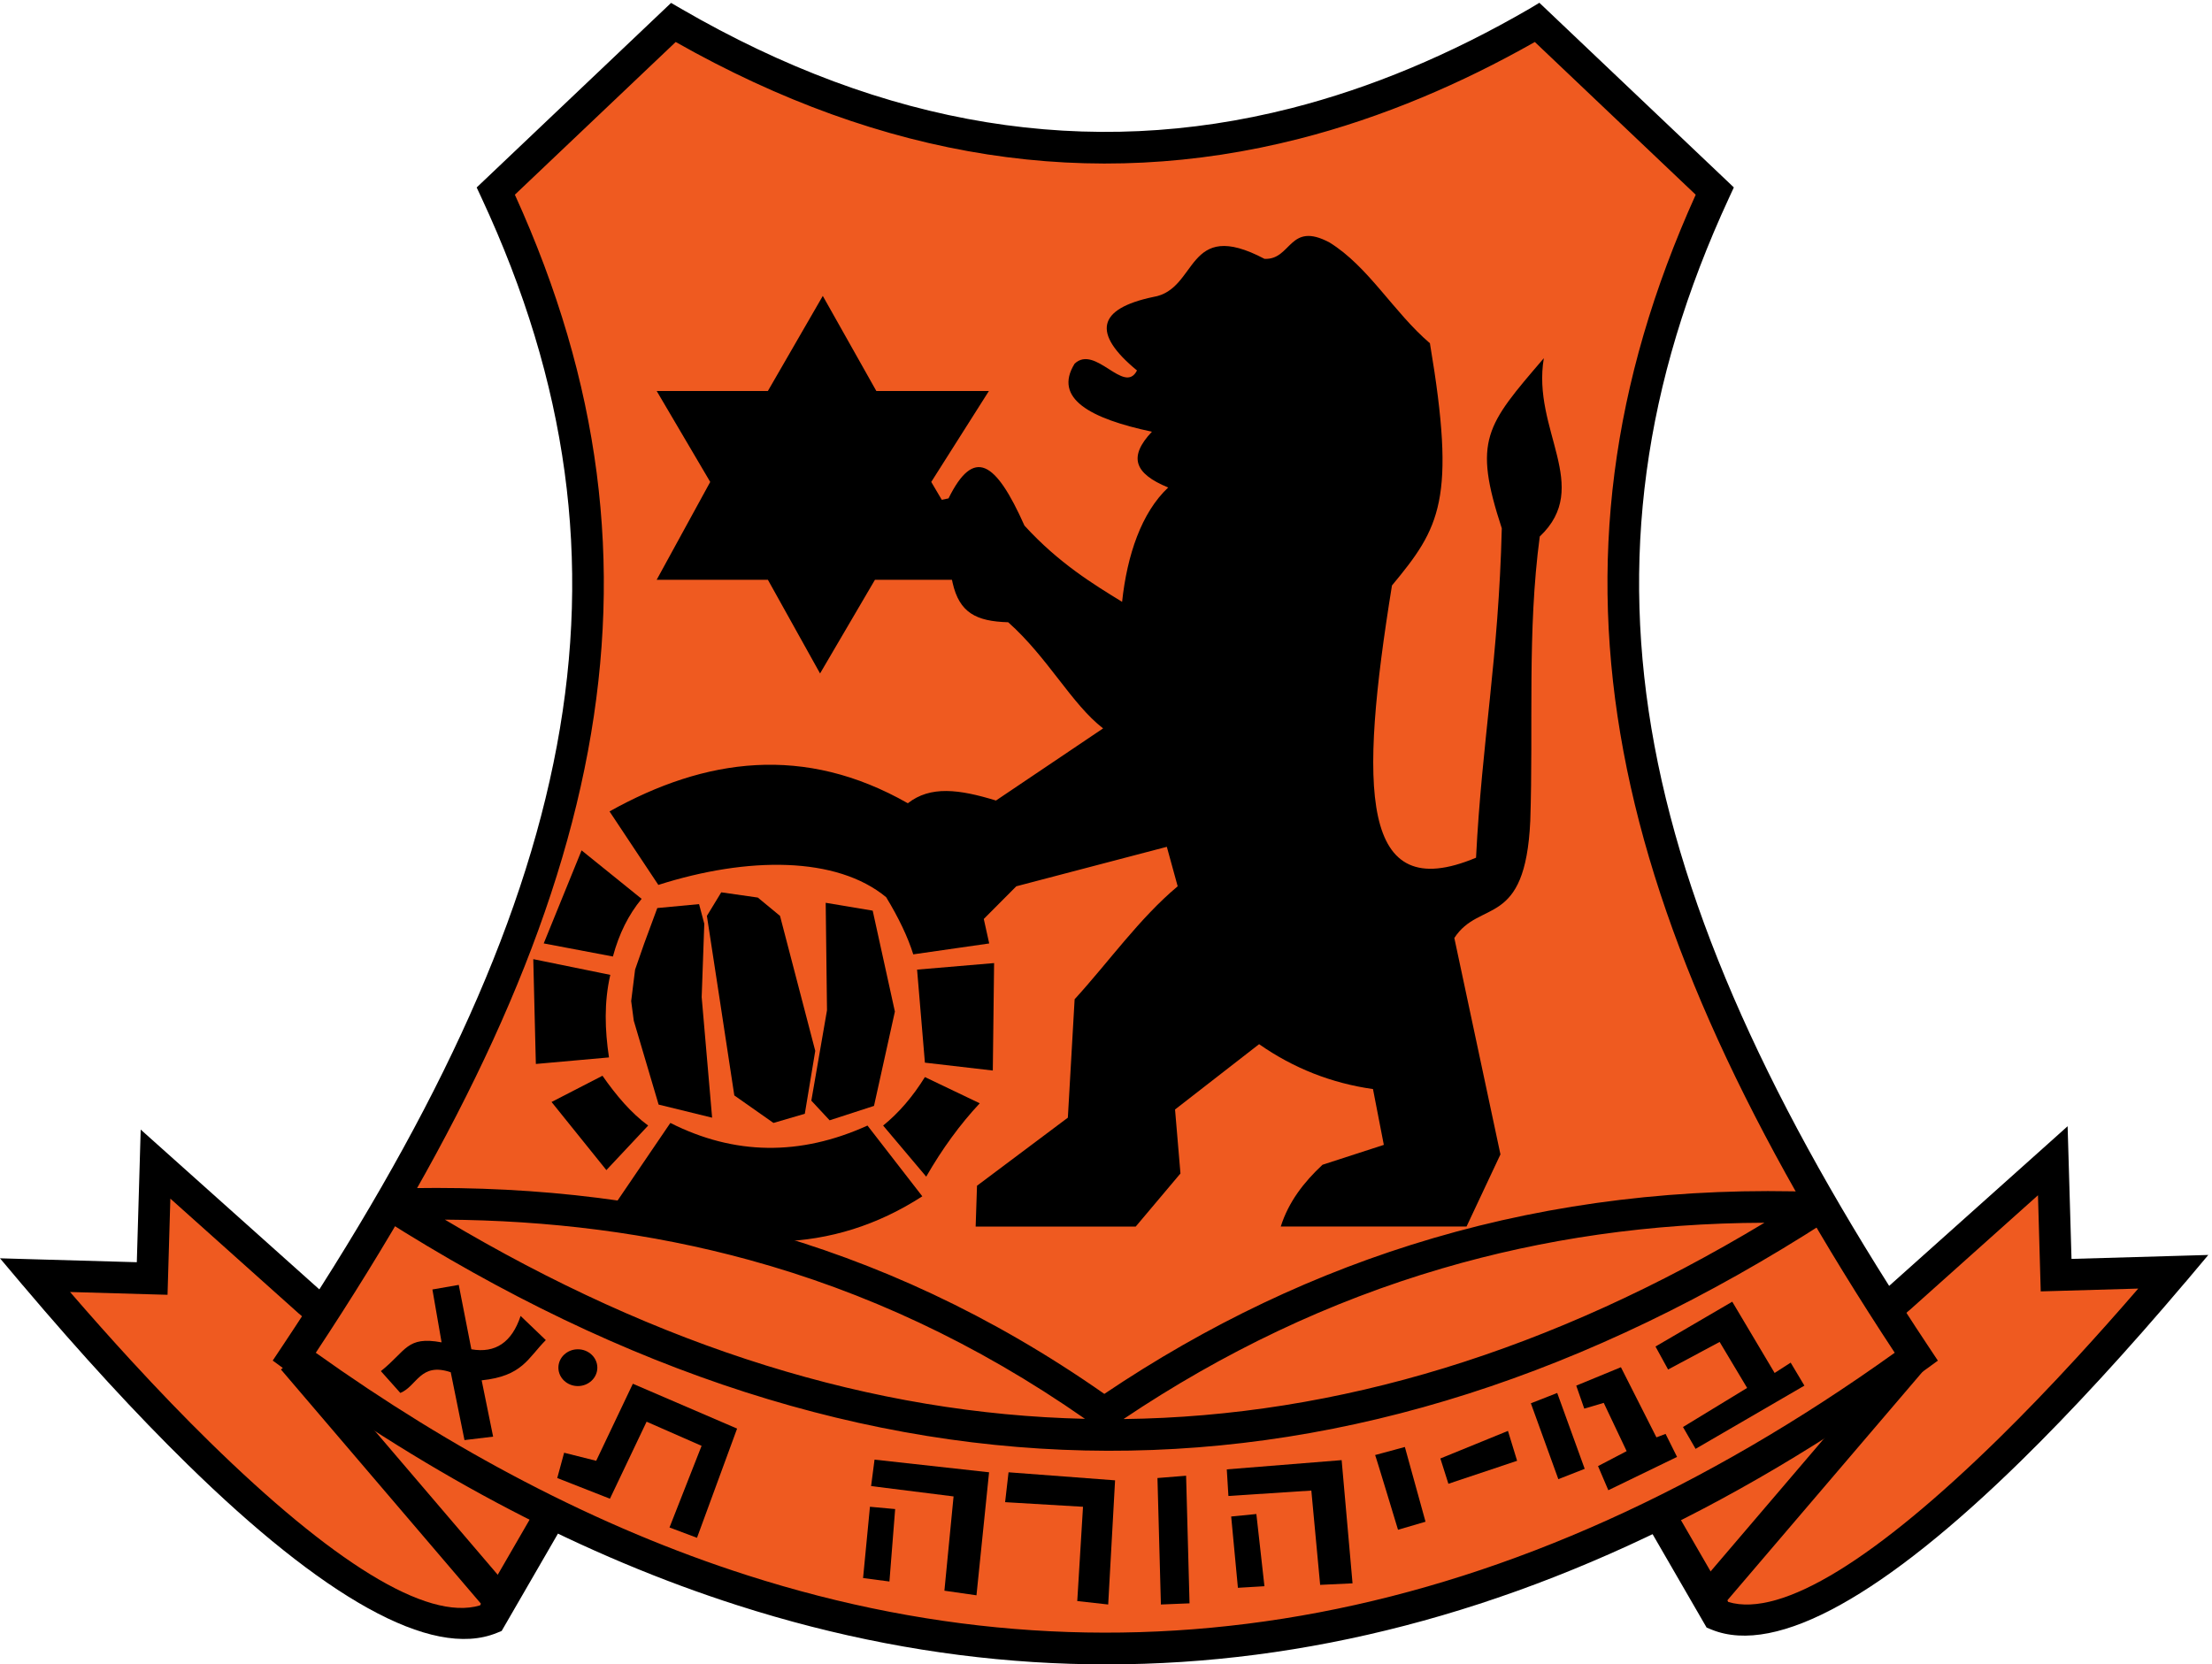 <?xml version="1.0" encoding="utf-8"?>
<!-- Generator: Adobe Illustrator 15.1.0, SVG Export Plug-In . SVG Version: 6.00 Build 0)  -->
<!DOCTYPE svg PUBLIC "-//W3C//DTD SVG 1.1//EN" "http://www.w3.org/Graphics/SVG/1.1/DTD/svg11.dtd">
<svg version="1.1" id="Layer_1" xmlns:x="http://ns.adobe.com/Extensibility/1.0/" xmlns:i="http://ns.adobe.com/AdobeIllustrator/10.0/" xmlns:graph="http://ns.adobe.com/Graphs/1.0/"
	 xmlns="http://www.w3.org/2000/svg" xmlns:xlink="http://www.w3.org/1999/xlink" x="0px" y="0px" width="375.553px"
	 height="282.632px" viewBox="0 -150.368 375.553 282.632" enable-background="new 0 -150.368 375.553 282.632"
	 xml:space="preserve">
<path fill="#EF5A20" d="M52.582,70.733L26.404,47.315l-0.57,19.421L5.916,66.165c35.191,41.561,63.458,63.941,77.402,58.276
	l10.243-17.712L52.582,70.733L52.582,70.733z"/>
<path d="M50.791,72.74L28.922,53.171L28.523,66.81l-0.08,2.692l-2.679-0.075l-13.873-0.4c3.528,4.079,6.984,7.963,10.359,11.634
	c4.623,5.029,9.071,9.642,13.322,13.808c20.691,20.283,36.819,30.507,45.925,27.775l8.646-14.95L50.825,72.755L50.791,72.74
	L50.791,72.74z M28.198,45.304l26.181,23.425l-0.009,0.013l40.954,35.971l1.655,1.458l-1.101,1.902l-10.244,17.712l-0.461,0.798
	l-0.849,0.347c-11.135,4.521-29.58-6.171-52.509-28.646c-4.354-4.267-8.865-8.935-13.51-13.991
	C13.649,79.225,8.834,73.755,3.878,67.9h-0.01l-0.006-0.011L0,63.306l5.988,0.173l17.24,0.492l0.491-16.737l0.167-5.788
	L28.198,45.304L28.198,45.304z"/>
<polygon points="81.85,122.185 47.701,82.19 51.773,78.707 85.919,118.702 "/>
<path fill="#EF5A20" d="M322.346,70.165l26.179-23.423l0.571,19.423l19.917-0.573c-35.192,41.562-63.458,63.943-77.4,58.275
	l-10.245-17.713L322.346,70.165L322.346,70.165z"/>
<path d="M320.55,68.161l26.18-23.421l4.31-3.862l0.171,5.79l0.49,16.739l17.237-0.496l5.989-0.175l-3.86,4.591l-0.009,0.009h-0.008
	c-4.954,5.85-9.771,11.323-14.43,16.388c-4.646,5.054-9.155,9.73-13.51,13.997c-22.927,22.474-41.377,33.167-52.506,28.642
	l-0.85-0.346l-0.463-0.796l-10.242-17.712l-1.105-1.904l1.651-1.456l40.954-35.975V68.161L320.55,68.161z M346.008,52.6
	l-21.87,19.566l-0.035,0.015l-39.319,34.535l8.646,14.95c9.108,2.729,25.235-7.492,45.925-27.771
	c4.245-4.167,8.695-8.779,13.316-13.809c3.375-3.677,6.833-7.554,10.36-11.638l-13.873,0.4l-2.682,0.075l-0.077-2.69L346.008,52.6
	L346.008,52.6z"/>
<polygon points="289.009,118.132 323.154,78.135 327.225,81.617 293.077,121.61 "/>
<path fill="#EF5A20" d="M114.324-146.552l-30.147,28.627C114.047-53.818,100.39,4.461,49.956,80.021
	c89.571,64.918,183.078,67.201,275.394,0c-50.245-75.56-63.903-133.839-34.221-197.947l-30.147-28.627
	C212.097-118.197,163.209-118.197,114.324-146.552L114.324-146.552z"/>
<path d="M114.721-143.238l-27.306,25.931c14.52,31.946,18.382,62.535,12.398,94.554c-5.941,31.787-21.608,64.901-46.199,102.1
	c11.755,8.387,23.58,15.685,35.46,21.874c12.57,6.555,25.172,11.869,37.795,15.908c64.236,20.592,129.781,8.805,194.818-37.787
	c-24.491-37.195-40.112-70.303-46.054-102.095c-5.983-32.015-2.167-62.602,12.265-94.547l-27.314-25.938
	c-6.369,3.61-12.737,6.744-19.108,9.402c-6.979,2.915-13.941,5.259-20.9,7.034C185.259-117.788,149.974-123.267,114.721-143.238
	L114.721-143.238z M82.331-119.865l30.147-28.627l1.457-1.383l1.734,1.008c34.562,20.045,69.092,25.67,103.586,16.866
	c6.733-1.719,13.458-3.979,20.166-6.783c6.742-2.813,13.479-6.175,20.221-10.083l0,0l1.713-1.029l1.479,1.404l30.147,28.627
	l1.39,1.323l-0.805,1.742c-14.596,31.527-18.541,61.602-12.666,93.064c5.912,31.646,21.756,64.791,46.688,102.278l1.425,2.142
	l-2.077,1.509c-67.191,48.916-135.068,61.396-201.703,40.045c-12.962-4.151-25.846-9.576-38.635-16.243
	c-12.788-6.667-25.519-14.598-38.172-23.765l0.002-0.002c-0.016-0.013-0.032-0.027-0.058-0.044l-2.067-1.513l1.427-2.137
	C72.747,41.054,88.631,7.913,94.546-23.737c5.879-31.452,1.887-61.524-12.804-93.054l-0.813-1.744L82.331-119.865L82.331-119.865z
	 M48.375,82.181L48.375,82.181c0.012,0.009,0.037,0.029,0.057,0.046l0.002-0.004C48.401,82.196,48.384,82.185,48.375,82.181
	L48.375,82.181z M51.539,77.865C51.511,77.842,51.499,77.836,51.539,77.865L51.539,77.865L51.539,77.865z M48.375,82.181
	C48.362,82.173,48.364,82.173,48.375,82.181L48.375,82.181L48.375,82.181z"/>
<path d="M75.53,56.74c36.417,21.725,72.642,33.004,108.674,33.825c-18.554-12.95-37.56-21.636-56.917-26.957
	C110.299,58.942,93.021,56.857,75.53,56.74L75.53,56.74z M188.033,95.988c-40.935-0.097-82.014-13.284-123.238-39.554l1.364-4.95
	c21.143-0.667,42.021,1.306,62.534,6.948c19.997,5.498,39.63,14.479,58.8,27.9c17.412-11.721,35.988-20.631,55.845-26.45
	c20.454-5.996,42.229-8.704,65.443-7.825l1.354,4.94C269.658,83.084,228.959,96.086,188.033,95.988L188.033,95.988z M190.749,90.602
	c36.401-0.448,72.672-11.554,108.815-33.333c-19.298,0.056-37.51,2.708-54.718,7.754C225.638,70.65,207.641,79.267,190.749,90.602
	L190.749,90.602z"/>
<polygon points="111.492,-83.974 120.581,-68.53 111.492,-51.918 130.371,-51.918 139.229,-36.008 148.551,-51.918 167.896,-51.918 
	158.106,-68.53 167.896,-83.974 148.784,-83.974 139.694,-100.119 130.371,-83.974 "/>
<path d="M214.684-106.415c4.603,0.233,4.145-6.469,11.051-2.771c6.604,4.083,10.896,11.865,17.035,17.104
	c4.489,26.661,1.727,31.281-6.444,41.138c-5.608,34.71-5.454,54.51,14.275,46.223c0.996-19.798,3.833-33.821,4.371-55.931
	c-4.915-15.023-2.69-17.415,7.139-28.889c-2.072,12.173,8.288,21.802-0.691,30.277c-2.147,16.1-1.072,32.202-1.61,48.299
	c-0.846,18.413-8.596,13.25-12.894,19.879l7.829,36.746l-5.756,12.25h-31.542c1.327-4.191,3.921-7.537,7.09-10.491l10.408-3.375
	l-1.84-9.475c-7.061-1.004-13.504-3.544-19.335-7.625l-14.272,11.092l0.92,10.864l-7.596,9.017h-27.176l0.23-6.933L181.3,39.424
	l1.15-20.108c5.834-6.392,10.974-13.712,17.496-19.183l-1.842-6.702l-25.554,6.702l-5.524,5.55l0.922,4.158l-12.892,1.85
	c-0.922-2.929-2.453-6.165-4.606-9.708c-8.401-6.938-23.44-6.938-38.677-2.083l-8.288-12.481
	c16.326-9.121,33.094-11.377,50.647-1.385c3.837-3.006,8.674-2.387,14.965-0.464l18.187-12.248
	c-5.372-4.158-9.361-12.019-16.113-18.025c-5.448-0.154-8.287-1.621-9.439-6.704l-2.897-13.875l2.206-0.454
	c4.299-8.706,7.98-6.396,12.893,4.623c5.832,6.402,11.819,10.019,16.576,12.943c0.847-7.937,3.301-15.177,7.829-19.414
	c-5.833-2.39-6.754-5.242-2.765-9.475c-10.457-2.217-16.788-5.646-13.123-11.556c3.531-3.314,8.442,5.39,10.588,1.156
	c-7.672-6.319-6.75-10.481,2.765-12.483C203.479-101.176,201.253-113.503,214.684-106.415L214.684-106.415z"/>
<path d="M93.643,36.761l8.644-4.454c2.328,3.339,4.838,6.304,7.757,8.458l-7.092,7.563L93.643,36.761L93.643,36.761z"/>
<path d="M90.981,30.304l12.412-1.11c-0.701-4.668-0.852-9.341,0.222-14.017l-13.075-2.67C90.54,12.505,90.981,30.753,90.981,30.304
	L90.981,30.304z"/>
<path d="M104.059,12.059c1.033-3.854,2.66-7.121,4.877-9.792L98.741-5.964L92.313,9.834L104.059,12.059L104.059,12.059z"/>
<path d="M113.813,40.319c10.858,5.488,22.014,5.638,33.468,0.446l9.308,12.013c-15.147,9.792-32.436,10.165-52.308,1.558
	L113.813,40.319L113.813,40.319z"/>
<path d="M149.938,40.765l7.314,8.675c2.733-4.752,5.763-8.9,9.089-12.458l-9.311-4.452
	C154.963,35.869,152.596,38.615,149.938,40.765L149.938,40.765z"/>
<polygon points="155.702,14.284 168.778,13.174 168.559,31.419 157.031,30.082 "/>
<polygon points="119.574,6.496 118.687,3.161 111.596,3.828 109.377,9.836 107.826,14.284 107.161,19.626 107.604,22.965 
	111.818,37.202 120.903,39.427 119.131,18.957 "/>
<polygon points="120.018,5.161 122.454,1.159 128.663,2.049 132.431,5.161 138.414,28.08 136.641,38.761 131.321,40.319 
	124.671,35.648 122.232,19.626 "/>
<polygon points="140.187,2.936 140.408,21.186 137.748,36.536 140.853,39.873 148.388,37.426 151.934,21.405 148.166,4.272 "/>
<path d="M73.414,68.6l4.473-0.779l2.141,10.934c4.085,0.714,6.871-1.175,8.362-5.66l4.277,4.1
	c-3.049,3.059-3.955,6.116-10.891,6.833l1.946,9.563l-4.862,0.586l-2.333-11.52c-5.186-1.754-5.705,2.347-8.557,3.515l-3.306-3.708
	c4.346-3.45,4.346-5.991,10.308-4.883L73.414,68.6L73.414,68.6z"/>
<path d="M98.108,78.755c1.822,0,3.308,1.399,3.308,3.123c0,1.721-1.485,3.125-3.308,3.125c-1.821,0-3.304-1.404-3.304-3.125
	C94.805,80.154,96.29,78.755,98.108,78.755L98.108,78.755z"/>
<polygon points="95.777,96.323 101.222,97.692 107.445,84.608 125.143,92.223 118.336,110.768 113.668,109.014 119.114,95.152 
	109.778,91.052 103.556,104.132 94.61,100.619 "/>
<polygon points="148.479,97.494 147.895,101.985 161.897,103.742 160.341,119.75 165.786,120.533 167.924,99.644 "/>
<polygon points="147.7,105.498 151.98,105.889 151.008,118.189 146.533,117.604 "/>
<polygon points="208.284,99.148 208.56,103.665 222.638,102.746 224.134,118.76 229.634,118.5 227.784,97.579 "/>
<polygon points="209.03,107.152 213.305,106.729 214.676,118.99 210.172,119.259 "/>
<polygon points="171.231,99.644 170.648,104.717 183.873,105.5 182.897,121.51 188.149,122.094 189.317,101.01 "/>
<polygon points="196.514,100.619 201.376,100.227 201.959,121.898 197.097,122.094 "/>
<path d="M233.463,96.715l5.055-1.369l3.506,12.692l-4.669,1.366C237.351,109.404,233.463,96.516,233.463,96.715L233.463,96.715z"/>
<polygon points="244.546,97.298 245.909,101.595 257.575,97.692 256.021,92.615 "/>
<polygon points="259.911,87.927 264.384,86.173 269.051,99.056 264.575,100.812 "/>
<polygon points="267.613,84.927 268.976,88.832 272.283,87.856 276.171,96.052 271.313,98.592 273.061,102.689 284.729,97.031 
	282.783,93.125 281.228,93.711 275.2,81.802 "/>
<polygon points="281.069,78.288 283.209,82.192 291.959,77.509 296.627,85.317 285.737,91.957 287.875,95.663 306.351,84.927 
	304.019,81.023 301.296,82.777 294.101,70.674 "/>
</svg>
